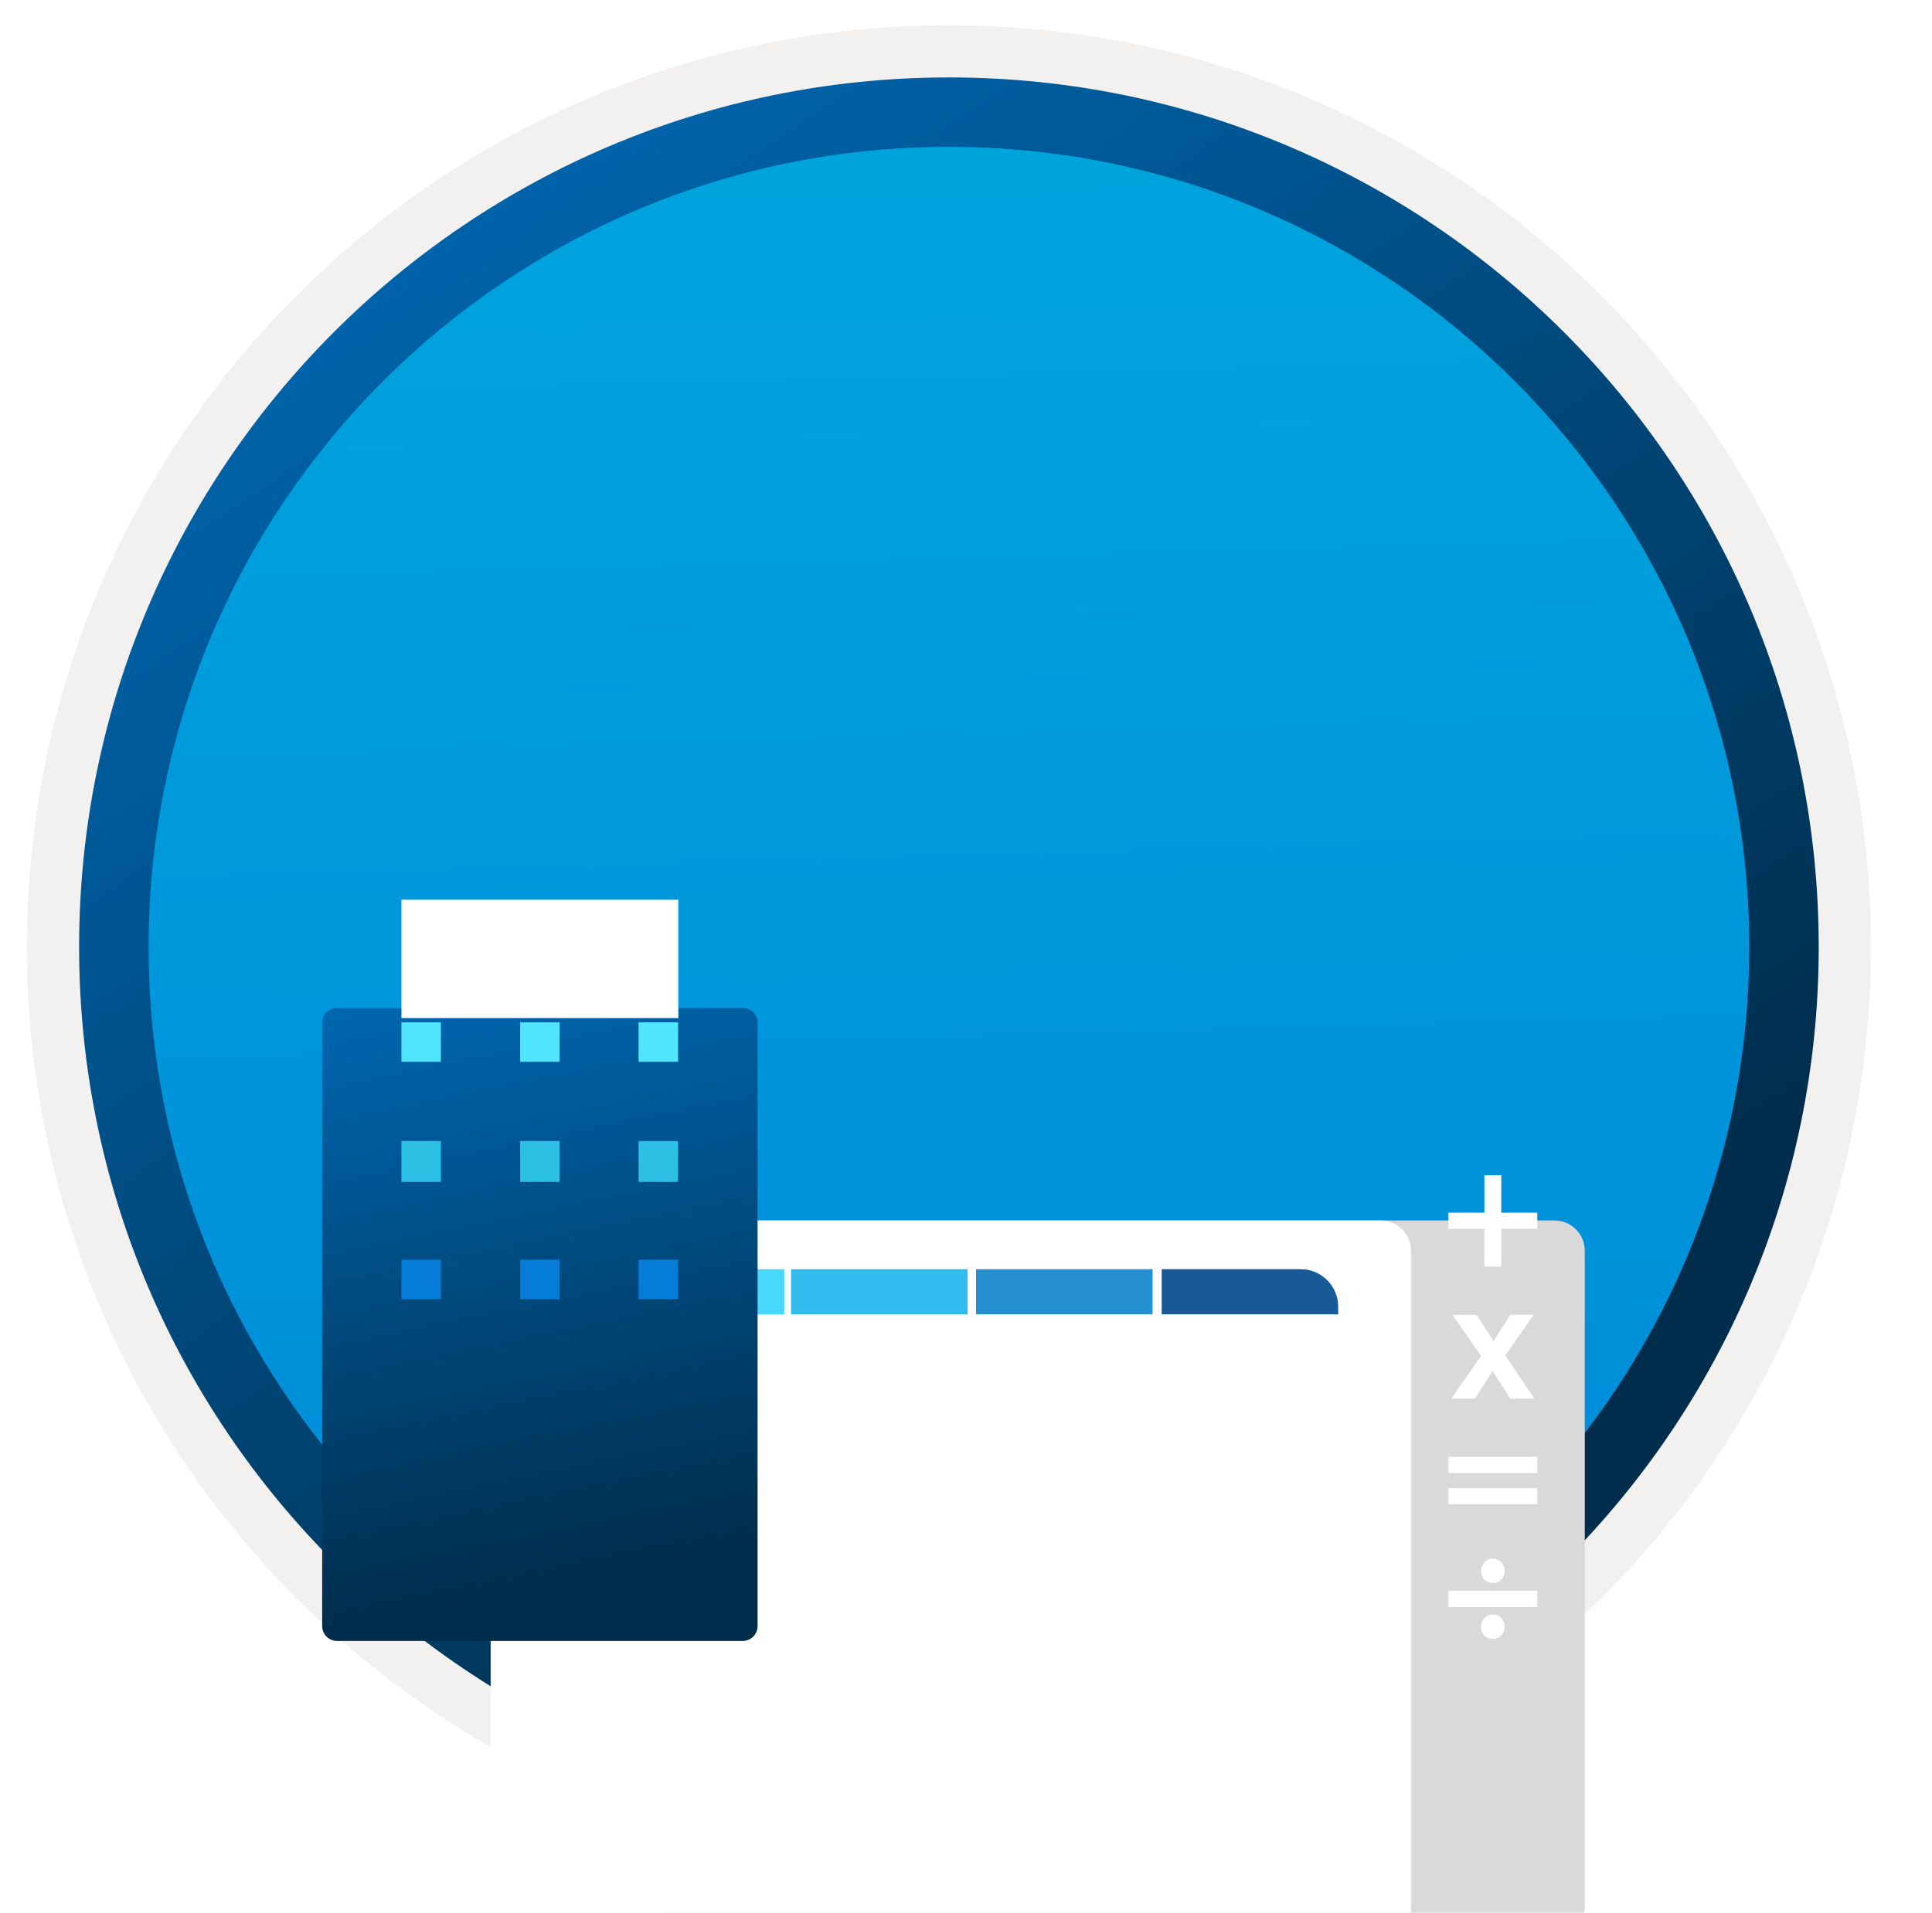 <svg width="103" height="102" viewBox="0 0 103 102" fill="none" xmlns="http://www.w3.org/2000/svg">
<g clip-path="url(#clip0_1549_10246)">
<path d="M50.589 96.851C24.993 96.851 4.238 76.106 4.238 50.5C4.238 24.893 24.993 4.149 50.589 4.149C76.186 4.149 96.94 24.903 96.94 50.5C96.94 76.097 76.186 96.851 50.589 96.851Z" fill="url(#paint0_linear_1549_10246)"/>
<path fill-rule="evenodd" clip-rule="evenodd" d="M96.04 50.5C96.04 75.602 75.691 95.95 50.59 95.95C25.488 95.95 5.139 75.602 5.139 50.5C5.139 25.399 25.488 5.05 50.59 5.05C75.691 5.05 96.04 25.399 96.04 50.5ZM50.59 1.347C77.741 1.347 99.743 23.349 99.743 50.5C99.743 77.651 77.731 99.654 50.59 99.654C23.438 99.654 1.436 77.641 1.436 50.5C1.436 23.349 23.438 1.347 50.59 1.347Z" fill="#F2F1F0"/>
<path fill-rule="evenodd" clip-rule="evenodd" d="M93.257 50.5C93.257 74.067 74.156 93.168 50.589 93.168C27.023 93.168 7.922 74.067 7.922 50.5C7.922 26.933 27.023 7.832 50.589 7.832C74.156 7.832 93.257 26.933 93.257 50.5ZM50.589 4.129C76.196 4.129 96.96 24.894 96.96 50.5C96.96 76.106 76.196 96.871 50.589 96.871C24.983 96.871 4.218 76.106 4.218 50.5C4.218 24.894 24.973 4.129 50.589 4.129Z" fill="url(#paint1_linear_1549_10246)"/>
<g filter="url(#filter0_ddddd_1549_10246)">
<path d="M35.414 64.993L35.414 29.21C35.414 29.062 35.444 28.915 35.5 28.779C35.557 28.642 35.64 28.517 35.745 28.413C35.85 28.308 35.974 28.225 36.111 28.168C36.248 28.111 36.395 28.082 36.543 28.082L82.875 28.082C83.303 28.082 83.713 28.252 84.016 28.554C84.318 28.857 84.489 29.266 84.489 29.694L84.489 64.767C84.489 65.131 84.344 65.479 84.087 65.736C83.83 65.993 83.481 66.137 83.117 66.137L36.543 66.137C36.392 66.142 36.242 66.115 36.102 66.059C35.962 66.003 35.835 65.919 35.729 65.811C35.623 65.704 35.54 65.576 35.486 65.435C35.432 65.294 35.407 65.144 35.414 64.993Z" fill="#D9D9D9"/>
</g>
<g filter="url(#filter1_ddddd_1549_10246)">
<path d="M26.158 64.993L26.158 29.21C26.158 29.062 26.187 28.915 26.244 28.779C26.3 28.642 26.384 28.517 26.488 28.413C26.593 28.308 26.718 28.225 26.855 28.168C26.992 28.111 27.139 28.082 27.287 28.082L73.619 28.082C74.047 28.082 74.457 28.252 74.759 28.554C75.062 28.857 75.232 29.266 75.232 29.694L75.232 64.767C75.232 65.131 75.087 65.479 74.83 65.736C74.573 65.993 74.224 66.137 73.861 66.137L27.287 66.137C27.136 66.142 26.986 66.115 26.846 66.059C26.705 66.003 26.578 65.919 26.472 65.811C26.366 65.704 26.284 65.576 26.23 65.435C26.175 65.294 26.151 65.144 26.158 64.993Z" fill="white"/>
</g>
<g filter="url(#filter2_ddddd_1549_10246)">
<path d="M79.137 39.542H80.037V37.531H81.956V36.668H80.037V34.67H79.137V36.668H77.219V37.531H79.137V39.542Z" fill="white"/>
<path d="M81.956 51.351H77.219V52.214H81.956V51.351V51.351Z" fill="white"/>
<path d="M81.956 49.687H77.219V50.55H81.956V49.687V49.687Z" fill="white"/>
<path d="M81.77 42.107H80.531L79.896 43.069L79.828 43.193C79.766 43.297 79.692 43.402 79.63 43.519C79.544 43.371 79.452 43.23 79.353 43.082L78.718 42.12H77.441L78.958 44.309L77.373 46.584H78.631L79.39 45.4C79.452 45.302 79.513 45.203 79.575 45.104C79.674 45.265 79.766 45.425 79.871 45.579L80.525 46.584H81.807L80.247 44.284L81.77 42.107Z" fill="white"/>
<path d="M81.956 56.828H77.219V57.691H81.956V56.828V56.828Z" fill="white"/>
<path d="M80.216 55.774C80.216 55.398 79.957 55.12 79.6 55.12C79.23 55.12 78.965 55.398 78.965 55.774C78.965 56.15 79.224 56.421 79.594 56.421C79.963 56.415 80.216 56.138 80.216 55.774Z" fill="white"/>
<path d="M79.594 58.092C79.224 58.092 78.958 58.37 78.958 58.746C78.958 59.122 79.217 59.393 79.587 59.393C79.957 59.393 80.216 59.122 80.216 58.746C80.21 58.37 79.951 58.092 79.594 58.092Z" fill="white"/>
</g>
<g filter="url(#filter3_ddddd_1549_10246)">
<path d="M41.811 35.681H34.4C33.295 35.681 32.4 36.576 32.4 37.681V38.086H41.811V35.681Z" fill="#46D9FA"/>
<rect width="9.411" height="2.405" transform="matrix(-1 0 0 1 41.811 38.589)" fill="white"/>
<rect width="9.411" height="2.405" transform="matrix(-1 0 0 1 41.811 41.409)" fill="white"/>
<rect width="9.411" height="2.405" transform="matrix(-1 0 0 1 41.811 44.14)" fill="white"/>
<rect width="9.411" height="2.405" transform="matrix(-1 0 0 1 41.811 46.96)" fill="white"/>
<rect width="9.411" height="2.405" transform="matrix(-1 0 0 1 41.811 49.75)" fill="white"/>
<rect width="9.411" height="2.405" transform="matrix(-1 0 0 1 41.811 52.481)" fill="white"/>
<path d="M41.811 55.302H32.4V55.707C32.4 56.811 33.295 57.707 34.4 57.707H41.811V55.302Z" fill="white"/>
<rect width="9.411" height="2.405" transform="matrix(-1 0 0 1 61.447 35.681)" fill="#2490CF"/>
<rect width="9.411" height="2.405" transform="matrix(-1 0 0 1 61.447 38.589)" fill="white"/>
<rect width="9.411" height="2.405" transform="matrix(-1 0 0 1 61.447 41.409)" fill="white"/>
<rect width="9.411" height="2.405" transform="matrix(-1 0 0 1 61.447 44.14)" fill="white"/>
<rect width="9.411" height="2.405" transform="matrix(-1 0 0 1 61.447 46.96)" fill="white"/>
<rect width="9.411" height="2.405" transform="matrix(-1 0 0 1 61.447 49.75)" fill="white"/>
<rect width="9.411" height="2.405" transform="matrix(-1 0 0 1 61.447 52.481)" fill="white"/>
<rect width="9.411" height="2.405" transform="matrix(-1 0 0 1 61.447 55.302)" fill="white"/>
<path d="M71.343 37.681C71.343 36.576 70.448 35.681 69.343 35.681H61.932V38.086H71.343V37.681Z" fill="#185A97"/>
<rect width="9.411" height="2.405" transform="matrix(-1 0 0 1 71.343 38.589)" fill="white"/>
<rect width="9.411" height="2.405" transform="matrix(-1 0 0 1 71.343 41.409)" fill="white"/>
<rect width="9.411" height="2.405" transform="matrix(-1 0 0 1 71.343 44.14)" fill="white"/>
<rect width="9.411" height="2.405" transform="matrix(-1 0 0 1 71.343 46.96)" fill="white"/>
<rect width="9.411" height="2.405" transform="matrix(-1 0 0 1 71.343 49.75)" fill="white"/>
<rect width="9.411" height="2.405" transform="matrix(-1 0 0 1 71.343 52.481)" fill="white"/>
<path d="M71.343 55.302H61.932V57.707H69.343C70.447 57.707 71.343 56.811 71.343 55.707V55.302Z" fill="white"/>
<rect width="9.411" height="2.405" transform="matrix(-1 0 0 1 51.584 35.681)" fill="#31BBEE"/>
<rect width="9.411" height="2.405" transform="matrix(-1 0 0 1 51.584 38.589)" fill="white"/>
<rect width="9.411" height="2.405" transform="matrix(-1 0 0 1 51.584 41.409)" fill="white"/>
<rect width="9.411" height="2.405" transform="matrix(-1 0 0 1 51.584 44.14)" fill="white"/>
<rect width="9.411" height="2.405" transform="matrix(-1 0 0 1 51.584 46.96)" fill="white"/>
<rect width="9.411" height="2.405" transform="matrix(-1 0 0 1 51.584 49.75)" fill="white"/>
<rect width="9.411" height="2.405" transform="matrix(-1 0 0 1 51.584 52.481)" fill="white"/>
<rect width="9.411" height="2.405" transform="matrix(-1 0 0 1 51.584 55.302)" fill="white"/>
</g>
<g filter="url(#filter4_ddddd_1549_10246)">
<path d="M39.598 39.752H17.967C17.863 39.75 17.759 39.769 17.662 39.808C17.565 39.847 17.477 39.906 17.403 39.979C17.329 40.053 17.271 40.141 17.232 40.238C17.193 40.335 17.174 40.439 17.176 40.543V72.713C17.176 72.922 17.26 73.124 17.408 73.272C17.556 73.421 17.758 73.504 17.967 73.504H39.598C39.808 73.504 40.009 73.421 40.157 73.272C40.306 73.124 40.389 72.922 40.389 72.713V40.543C40.391 40.439 40.372 40.335 40.333 40.238C40.294 40.141 40.236 40.053 40.162 39.979C40.088 39.906 40 39.847 39.903 39.808C39.806 39.769 39.702 39.75 39.598 39.752V39.752Z" fill="url(#paint2_linear_1549_10246)"/>
</g>
<g filter="url(#filter5_ddddd_1549_10246)">
<path d="M36.15 43.977H21.401V50.292H36.164V43.977H36.15Z" fill="white"/>
</g>
<path d="M23.506 54.516H21.401V56.621H23.506V54.516Z" fill="#50E6FF"/>
<path d="M23.506 60.846H21.401V63.025H23.506V60.846Z" fill="#2BC0E4"/>
<path d="M23.506 67.175H21.401V69.279H23.506V67.175Z" fill="#057DD8"/>
<path d="M29.835 54.516H27.73V56.621H29.835V54.516Z" fill="#50E6FF"/>
<path d="M29.835 60.846H27.73V63.025H29.835V60.846Z" fill="#2BC0E4"/>
<path d="M29.835 67.175H27.73V69.279H29.835V67.175Z" fill="#057DD8"/>
<path d="M36.15 54.516H34.045V56.621H36.15V54.516Z" fill="#50E6FF"/>
<path d="M36.15 60.846H34.045V63.025H36.15V60.846Z" fill="#2BC0E4"/>
<path d="M36.15 67.175H34.045V69.279H36.15V67.175Z" fill="#057DD8"/>
</g>
<defs>
<filter id="filter0_ddddd_1549_10246" x="27.413" y="26.082" width="65.075" height="68.056" filterUnits="userSpaceOnUse" color-interpolation-filters="sRGB">
<feFlood flood-opacity="0" result="BackgroundImageFix"/>
<feColorMatrix in="SourceAlpha" type="matrix" values="0 0 0 0 0 0 0 0 0 0 0 0 0 0 0 0 0 0 127 0" result="hardAlpha"/>
<feOffset/>
<feColorMatrix type="matrix" values="0 0 0 0 0 0 0 0 0 0 0 0 0 0 0 0 0 0 0.1 0"/>
<feBlend mode="normal" in2="BackgroundImageFix" result="effect1_dropShadow_1549_10246"/>
<feColorMatrix in="SourceAlpha" type="matrix" values="0 0 0 0 0 0 0 0 0 0 0 0 0 0 0 0 0 0 127 0" result="hardAlpha"/>
<feOffset dy="1"/>
<feGaussianBlur stdDeviation="1.5"/>
<feColorMatrix type="matrix" values="0 0 0 0 0 0 0 0 0 0 0 0 0 0 0 0 0 0 0.1 0"/>
<feBlend mode="normal" in2="effect1_dropShadow_1549_10246" result="effect2_dropShadow_1549_10246"/>
<feColorMatrix in="SourceAlpha" type="matrix" values="0 0 0 0 0 0 0 0 0 0 0 0 0 0 0 0 0 0 127 0" result="hardAlpha"/>
<feOffset dy="5"/>
<feGaussianBlur stdDeviation="2.5"/>
<feColorMatrix type="matrix" values="0 0 0 0 0 0 0 0 0 0 0 0 0 0 0 0 0 0 0.09 0"/>
<feBlend mode="normal" in2="effect2_dropShadow_1549_10246" result="effect3_dropShadow_1549_10246"/>
<feColorMatrix in="SourceAlpha" type="matrix" values="0 0 0 0 0 0 0 0 0 0 0 0 0 0 0 0 0 0 127 0" result="hardAlpha"/>
<feOffset dy="11"/>
<feGaussianBlur stdDeviation="3.5"/>
<feColorMatrix type="matrix" values="0 0 0 0 0 0 0 0 0 0 0 0 0 0 0 0 0 0 0.05 0"/>
<feBlend mode="normal" in2="effect3_dropShadow_1549_10246" result="effect4_dropShadow_1549_10246"/>
<feColorMatrix in="SourceAlpha" type="matrix" values="0 0 0 0 0 0 0 0 0 0 0 0 0 0 0 0 0 0 127 0" result="hardAlpha"/>
<feOffset dy="20"/>
<feGaussianBlur stdDeviation="4"/>
<feColorMatrix type="matrix" values="0 0 0 0 0 0 0 0 0 0 0 0 0 0 0 0 0 0 0.01 0"/>
<feBlend mode="normal" in2="effect4_dropShadow_1549_10246" result="effect5_dropShadow_1549_10246"/>
<feBlend mode="normal" in="SourceGraphic" in2="effect5_dropShadow_1549_10246" result="shape"/>
</filter>
<filter id="filter1_ddddd_1549_10246" x="18.157" y="26.082" width="65.075" height="68.056" filterUnits="userSpaceOnUse" color-interpolation-filters="sRGB">
<feFlood flood-opacity="0" result="BackgroundImageFix"/>
<feColorMatrix in="SourceAlpha" type="matrix" values="0 0 0 0 0 0 0 0 0 0 0 0 0 0 0 0 0 0 127 0" result="hardAlpha"/>
<feOffset/>
<feColorMatrix type="matrix" values="0 0 0 0 0 0 0 0 0 0 0 0 0 0 0 0 0 0 0.1 0"/>
<feBlend mode="normal" in2="BackgroundImageFix" result="effect1_dropShadow_1549_10246"/>
<feColorMatrix in="SourceAlpha" type="matrix" values="0 0 0 0 0 0 0 0 0 0 0 0 0 0 0 0 0 0 127 0" result="hardAlpha"/>
<feOffset dy="1"/>
<feGaussianBlur stdDeviation="1.5"/>
<feColorMatrix type="matrix" values="0 0 0 0 0 0 0 0 0 0 0 0 0 0 0 0 0 0 0.1 0"/>
<feBlend mode="normal" in2="effect1_dropShadow_1549_10246" result="effect2_dropShadow_1549_10246"/>
<feColorMatrix in="SourceAlpha" type="matrix" values="0 0 0 0 0 0 0 0 0 0 0 0 0 0 0 0 0 0 127 0" result="hardAlpha"/>
<feOffset dy="5"/>
<feGaussianBlur stdDeviation="2.5"/>
<feColorMatrix type="matrix" values="0 0 0 0 0 0 0 0 0 0 0 0 0 0 0 0 0 0 0.09 0"/>
<feBlend mode="normal" in2="effect2_dropShadow_1549_10246" result="effect3_dropShadow_1549_10246"/>
<feColorMatrix in="SourceAlpha" type="matrix" values="0 0 0 0 0 0 0 0 0 0 0 0 0 0 0 0 0 0 127 0" result="hardAlpha"/>
<feOffset dy="11"/>
<feGaussianBlur stdDeviation="3.5"/>
<feColorMatrix type="matrix" values="0 0 0 0 0 0 0 0 0 0 0 0 0 0 0 0 0 0 0.05 0"/>
<feBlend mode="normal" in2="effect3_dropShadow_1549_10246" result="effect4_dropShadow_1549_10246"/>
<feColorMatrix in="SourceAlpha" type="matrix" values="0 0 0 0 0 0 0 0 0 0 0 0 0 0 0 0 0 0 127 0" result="hardAlpha"/>
<feOffset dy="20"/>
<feGaussianBlur stdDeviation="4"/>
<feColorMatrix type="matrix" values="0 0 0 0 0 0 0 0 0 0 0 0 0 0 0 0 0 0 0.01 0"/>
<feBlend mode="normal" in2="effect4_dropShadow_1549_10246" result="effect5_dropShadow_1549_10246"/>
<feBlend mode="normal" in="SourceGraphic" in2="effect5_dropShadow_1549_10246" result="shape"/>
</filter>
<filter id="filter2_ddddd_1549_10246" x="71.219" y="33.67" width="16.736" height="46.723" filterUnits="userSpaceOnUse" color-interpolation-filters="sRGB">
<feFlood flood-opacity="0" result="BackgroundImageFix"/>
<feColorMatrix in="SourceAlpha" type="matrix" values="0 0 0 0 0 0 0 0 0 0 0 0 0 0 0 0 0 0 127 0" result="hardAlpha"/>
<feOffset/>
<feColorMatrix type="matrix" values="0 0 0 0 0 0 0 0 0 0 0 0 0 0 0 0 0 0 0.1 0"/>
<feBlend mode="normal" in2="BackgroundImageFix" result="effect1_dropShadow_1549_10246"/>
<feColorMatrix in="SourceAlpha" type="matrix" values="0 0 0 0 0 0 0 0 0 0 0 0 0 0 0 0 0 0 127 0" result="hardAlpha"/>
<feOffset dy="1"/>
<feGaussianBlur stdDeviation="1"/>
<feColorMatrix type="matrix" values="0 0 0 0 0 0 0 0 0 0 0 0 0 0 0 0 0 0 0.1 0"/>
<feBlend mode="normal" in2="effect1_dropShadow_1549_10246" result="effect2_dropShadow_1549_10246"/>
<feColorMatrix in="SourceAlpha" type="matrix" values="0 0 0 0 0 0 0 0 0 0 0 0 0 0 0 0 0 0 127 0" result="hardAlpha"/>
<feOffset dy="4"/>
<feGaussianBlur stdDeviation="2"/>
<feColorMatrix type="matrix" values="0 0 0 0 0 0 0 0 0 0 0 0 0 0 0 0 0 0 0.09 0"/>
<feBlend mode="normal" in2="effect2_dropShadow_1549_10246" result="effect3_dropShadow_1549_10246"/>
<feColorMatrix in="SourceAlpha" type="matrix" values="0 0 0 0 0 0 0 0 0 0 0 0 0 0 0 0 0 0 127 0" result="hardAlpha"/>
<feOffset dy="8"/>
<feGaussianBlur stdDeviation="2.5"/>
<feColorMatrix type="matrix" values="0 0 0 0 0 0 0 0 0 0 0 0 0 0 0 0 0 0 0.05 0"/>
<feBlend mode="normal" in2="effect3_dropShadow_1549_10246" result="effect4_dropShadow_1549_10246"/>
<feColorMatrix in="SourceAlpha" type="matrix" values="0 0 0 0 0 0 0 0 0 0 0 0 0 0 0 0 0 0 127 0" result="hardAlpha"/>
<feOffset dy="15"/>
<feGaussianBlur stdDeviation="3"/>
<feColorMatrix type="matrix" values="0 0 0 0 0 0 0 0 0 0 0 0 0 0 0 0 0 0 0.01 0"/>
<feBlend mode="normal" in2="effect4_dropShadow_1549_10246" result="effect5_dropShadow_1549_10246"/>
<feBlend mode="normal" in="SourceGraphic" in2="effect5_dropShadow_1549_10246" result="shape"/>
</filter>
<filter id="filter3_ddddd_1549_10246" x="25.4" y="34.681" width="52.943" height="47.026" filterUnits="userSpaceOnUse" color-interpolation-filters="sRGB">
<feFlood flood-opacity="0" result="BackgroundImageFix"/>
<feColorMatrix in="SourceAlpha" type="matrix" values="0 0 0 0 0 0 0 0 0 0 0 0 0 0 0 0 0 0 127 0" result="hardAlpha"/>
<feOffset/>
<feColorMatrix type="matrix" values="0 0 0 0 0 0 0 0 0 0 0 0 0 0 0 0 0 0 0.1 0"/>
<feBlend mode="normal" in2="BackgroundImageFix" result="effect1_dropShadow_1549_10246"/>
<feColorMatrix in="SourceAlpha" type="matrix" values="0 0 0 0 0 0 0 0 0 0 0 0 0 0 0 0 0 0 127 0" result="hardAlpha"/>
<feOffset dy="1"/>
<feGaussianBlur stdDeviation="1"/>
<feColorMatrix type="matrix" values="0 0 0 0 0 0 0 0 0 0 0 0 0 0 0 0 0 0 0.1 0"/>
<feBlend mode="normal" in2="effect1_dropShadow_1549_10246" result="effect2_dropShadow_1549_10246"/>
<feColorMatrix in="SourceAlpha" type="matrix" values="0 0 0 0 0 0 0 0 0 0 0 0 0 0 0 0 0 0 127 0" result="hardAlpha"/>
<feOffset dy="4"/>
<feGaussianBlur stdDeviation="2"/>
<feColorMatrix type="matrix" values="0 0 0 0 0 0 0 0 0 0 0 0 0 0 0 0 0 0 0.09 0"/>
<feBlend mode="normal" in2="effect2_dropShadow_1549_10246" result="effect3_dropShadow_1549_10246"/>
<feColorMatrix in="SourceAlpha" type="matrix" values="0 0 0 0 0 0 0 0 0 0 0 0 0 0 0 0 0 0 127 0" result="hardAlpha"/>
<feOffset dy="10"/>
<feGaussianBlur stdDeviation="3"/>
<feColorMatrix type="matrix" values="0 0 0 0 0 0 0 0 0 0 0 0 0 0 0 0 0 0 0.05 0"/>
<feBlend mode="normal" in2="effect3_dropShadow_1549_10246" result="effect4_dropShadow_1549_10246"/>
<feColorMatrix in="SourceAlpha" type="matrix" values="0 0 0 0 0 0 0 0 0 0 0 0 0 0 0 0 0 0 127 0" result="hardAlpha"/>
<feOffset dy="17"/>
<feGaussianBlur stdDeviation="3.5"/>
<feColorMatrix type="matrix" values="0 0 0 0 0 0 0 0 0 0 0 0 0 0 0 0 0 0 0.01 0"/>
<feBlend mode="normal" in2="effect4_dropShadow_1549_10246" result="effect5_dropShadow_1549_10246"/>
<feBlend mode="normal" in="SourceGraphic" in2="effect5_dropShadow_1549_10246" result="shape"/>
</filter>
<filter id="filter4_ddddd_1549_10246" x="14.176" y="38.752" width="29.213" height="45.752" filterUnits="userSpaceOnUse" color-interpolation-filters="sRGB">
<feFlood flood-opacity="0" result="BackgroundImageFix"/>
<feColorMatrix in="SourceAlpha" type="matrix" values="0 0 0 0 0 0 0 0 0 0 0 0 0 0 0 0 0 0 127 0" result="hardAlpha"/>
<feOffset/>
<feColorMatrix type="matrix" values="0 0 0 0 0 0 0 0 0 0 0 0 0 0 0 0 0 0 0.1 0"/>
<feBlend mode="normal" in2="BackgroundImageFix" result="effect1_dropShadow_1549_10246"/>
<feColorMatrix in="SourceAlpha" type="matrix" values="0 0 0 0 0 0 0 0 0 0 0 0 0 0 0 0 0 0 127 0" result="hardAlpha"/>
<feOffset/>
<feGaussianBlur stdDeviation="0.5"/>
<feColorMatrix type="matrix" values="0 0 0 0 0 0 0 0 0 0 0 0 0 0 0 0 0 0 0.1 0"/>
<feBlend mode="normal" in2="effect1_dropShadow_1549_10246" result="effect2_dropShadow_1549_10246"/>
<feColorMatrix in="SourceAlpha" type="matrix" values="0 0 0 0 0 0 0 0 0 0 0 0 0 0 0 0 0 0 127 0" result="hardAlpha"/>
<feOffset dy="2"/>
<feGaussianBlur stdDeviation="1"/>
<feColorMatrix type="matrix" values="0 0 0 0 0 0 0 0 0 0 0 0 0 0 0 0 0 0 0.09 0"/>
<feBlend mode="normal" in2="effect2_dropShadow_1549_10246" result="effect3_dropShadow_1549_10246"/>
<feColorMatrix in="SourceAlpha" type="matrix" values="0 0 0 0 0 0 0 0 0 0 0 0 0 0 0 0 0 0 127 0" result="hardAlpha"/>
<feOffset dy="4"/>
<feGaussianBlur stdDeviation="1.5"/>
<feColorMatrix type="matrix" values="0 0 0 0 0 0 0 0 0 0 0 0 0 0 0 0 0 0 0.05 0"/>
<feBlend mode="normal" in2="effect3_dropShadow_1549_10246" result="effect4_dropShadow_1549_10246"/>
<feColorMatrix in="SourceAlpha" type="matrix" values="0 0 0 0 0 0 0 0 0 0 0 0 0 0 0 0 0 0 127 0" result="hardAlpha"/>
<feOffset dy="8"/>
<feGaussianBlur stdDeviation="1.5"/>
<feColorMatrix type="matrix" values="0 0 0 0 0 0 0 0 0 0 0 0 0 0 0 0 0 0 0.01 0"/>
<feBlend mode="normal" in2="effect4_dropShadow_1549_10246" result="effect5_dropShadow_1549_10246"/>
<feBlend mode="normal" in="SourceGraphic" in2="effect5_dropShadow_1549_10246" result="shape"/>
</filter>
<filter id="filter5_ddddd_1549_10246" x="20.401" y="43.977" width="16.764" height="9.314" filterUnits="userSpaceOnUse" color-interpolation-filters="sRGB">
<feFlood flood-opacity="0" result="BackgroundImageFix"/>
<feColorMatrix in="SourceAlpha" type="matrix" values="0 0 0 0 0 0 0 0 0 0 0 0 0 0 0 0 0 0 127 0" result="hardAlpha"/>
<feOffset/>
<feColorMatrix type="matrix" values="0 0 0 0 0 0 0 0 0 0 0 0 0 0 0 0 0 0 0.1 0"/>
<feBlend mode="normal" in2="BackgroundImageFix" result="effect1_dropShadow_1549_10246"/>
<feColorMatrix in="SourceAlpha" type="matrix" values="0 0 0 0 0 0 0 0 0 0 0 0 0 0 0 0 0 0 127 0" result="hardAlpha"/>
<feOffset/>
<feColorMatrix type="matrix" values="0 0 0 0 0 0 0 0 0 0 0 0 0 0 0 0 0 0 0.1 0"/>
<feBlend mode="normal" in2="effect1_dropShadow_1549_10246" result="effect2_dropShadow_1549_10246"/>
<feColorMatrix in="SourceAlpha" type="matrix" values="0 0 0 0 0 0 0 0 0 0 0 0 0 0 0 0 0 0 127 0" result="hardAlpha"/>
<feOffset dy="1"/>
<feGaussianBlur stdDeviation="0.5"/>
<feColorMatrix type="matrix" values="0 0 0 0 0 0 0 0 0 0 0 0 0 0 0 0 0 0 0.09 0"/>
<feBlend mode="normal" in2="effect2_dropShadow_1549_10246" result="effect3_dropShadow_1549_10246"/>
<feColorMatrix in="SourceAlpha" type="matrix" values="0 0 0 0 0 0 0 0 0 0 0 0 0 0 0 0 0 0 127 0" result="hardAlpha"/>
<feOffset dy="1"/>
<feGaussianBlur stdDeviation="0.5"/>
<feColorMatrix type="matrix" values="0 0 0 0 0 0 0 0 0 0 0 0 0 0 0 0 0 0 0.05 0"/>
<feBlend mode="normal" in2="effect3_dropShadow_1549_10246" result="effect4_dropShadow_1549_10246"/>
<feColorMatrix in="SourceAlpha" type="matrix" values="0 0 0 0 0 0 0 0 0 0 0 0 0 0 0 0 0 0 127 0" result="hardAlpha"/>
<feOffset dy="2"/>
<feGaussianBlur stdDeviation="0.5"/>
<feColorMatrix type="matrix" values="0 0 0 0 0 0 0 0 0 0 0 0 0 0 0 0 0 0 0.01 0"/>
<feBlend mode="normal" in2="effect4_dropShadow_1549_10246" result="effect5_dropShadow_1549_10246"/>
<feBlend mode="normal" in="SourceGraphic" in2="effect5_dropShadow_1549_10246" result="shape"/>
</filter>
<linearGradient id="paint0_linear_1549_10246" x1="48.833" y1="-13.654" x2="52.776" y2="130.687" gradientUnits="userSpaceOnUse">
<stop stop-color="#00ABDE"/>
<stop offset="1" stop-color="#007ED8"/>
</linearGradient>
<linearGradient id="paint1_linear_1549_10246" x1="2.496" y1="-20.42" x2="97.087" y2="119.08" gradientUnits="userSpaceOnUse">
<stop stop-color="#007ED8"/>
<stop offset="0.707" stop-color="#002D4C"/>
</linearGradient>
<linearGradient id="paint2_linear_1549_10246" x1="22.356" y1="25.466" x2="32.686" y2="75.594" gradientUnits="userSpaceOnUse">
<stop stop-color="#007ED8"/>
<stop offset="0.89" stop-color="#002D4C"/>
</linearGradient>
<clipPath id="clip0_1549_10246">
<rect width="102" height="102" fill="white" transform="translate(0.089)"/>
</clipPath>
</defs>
</svg>
